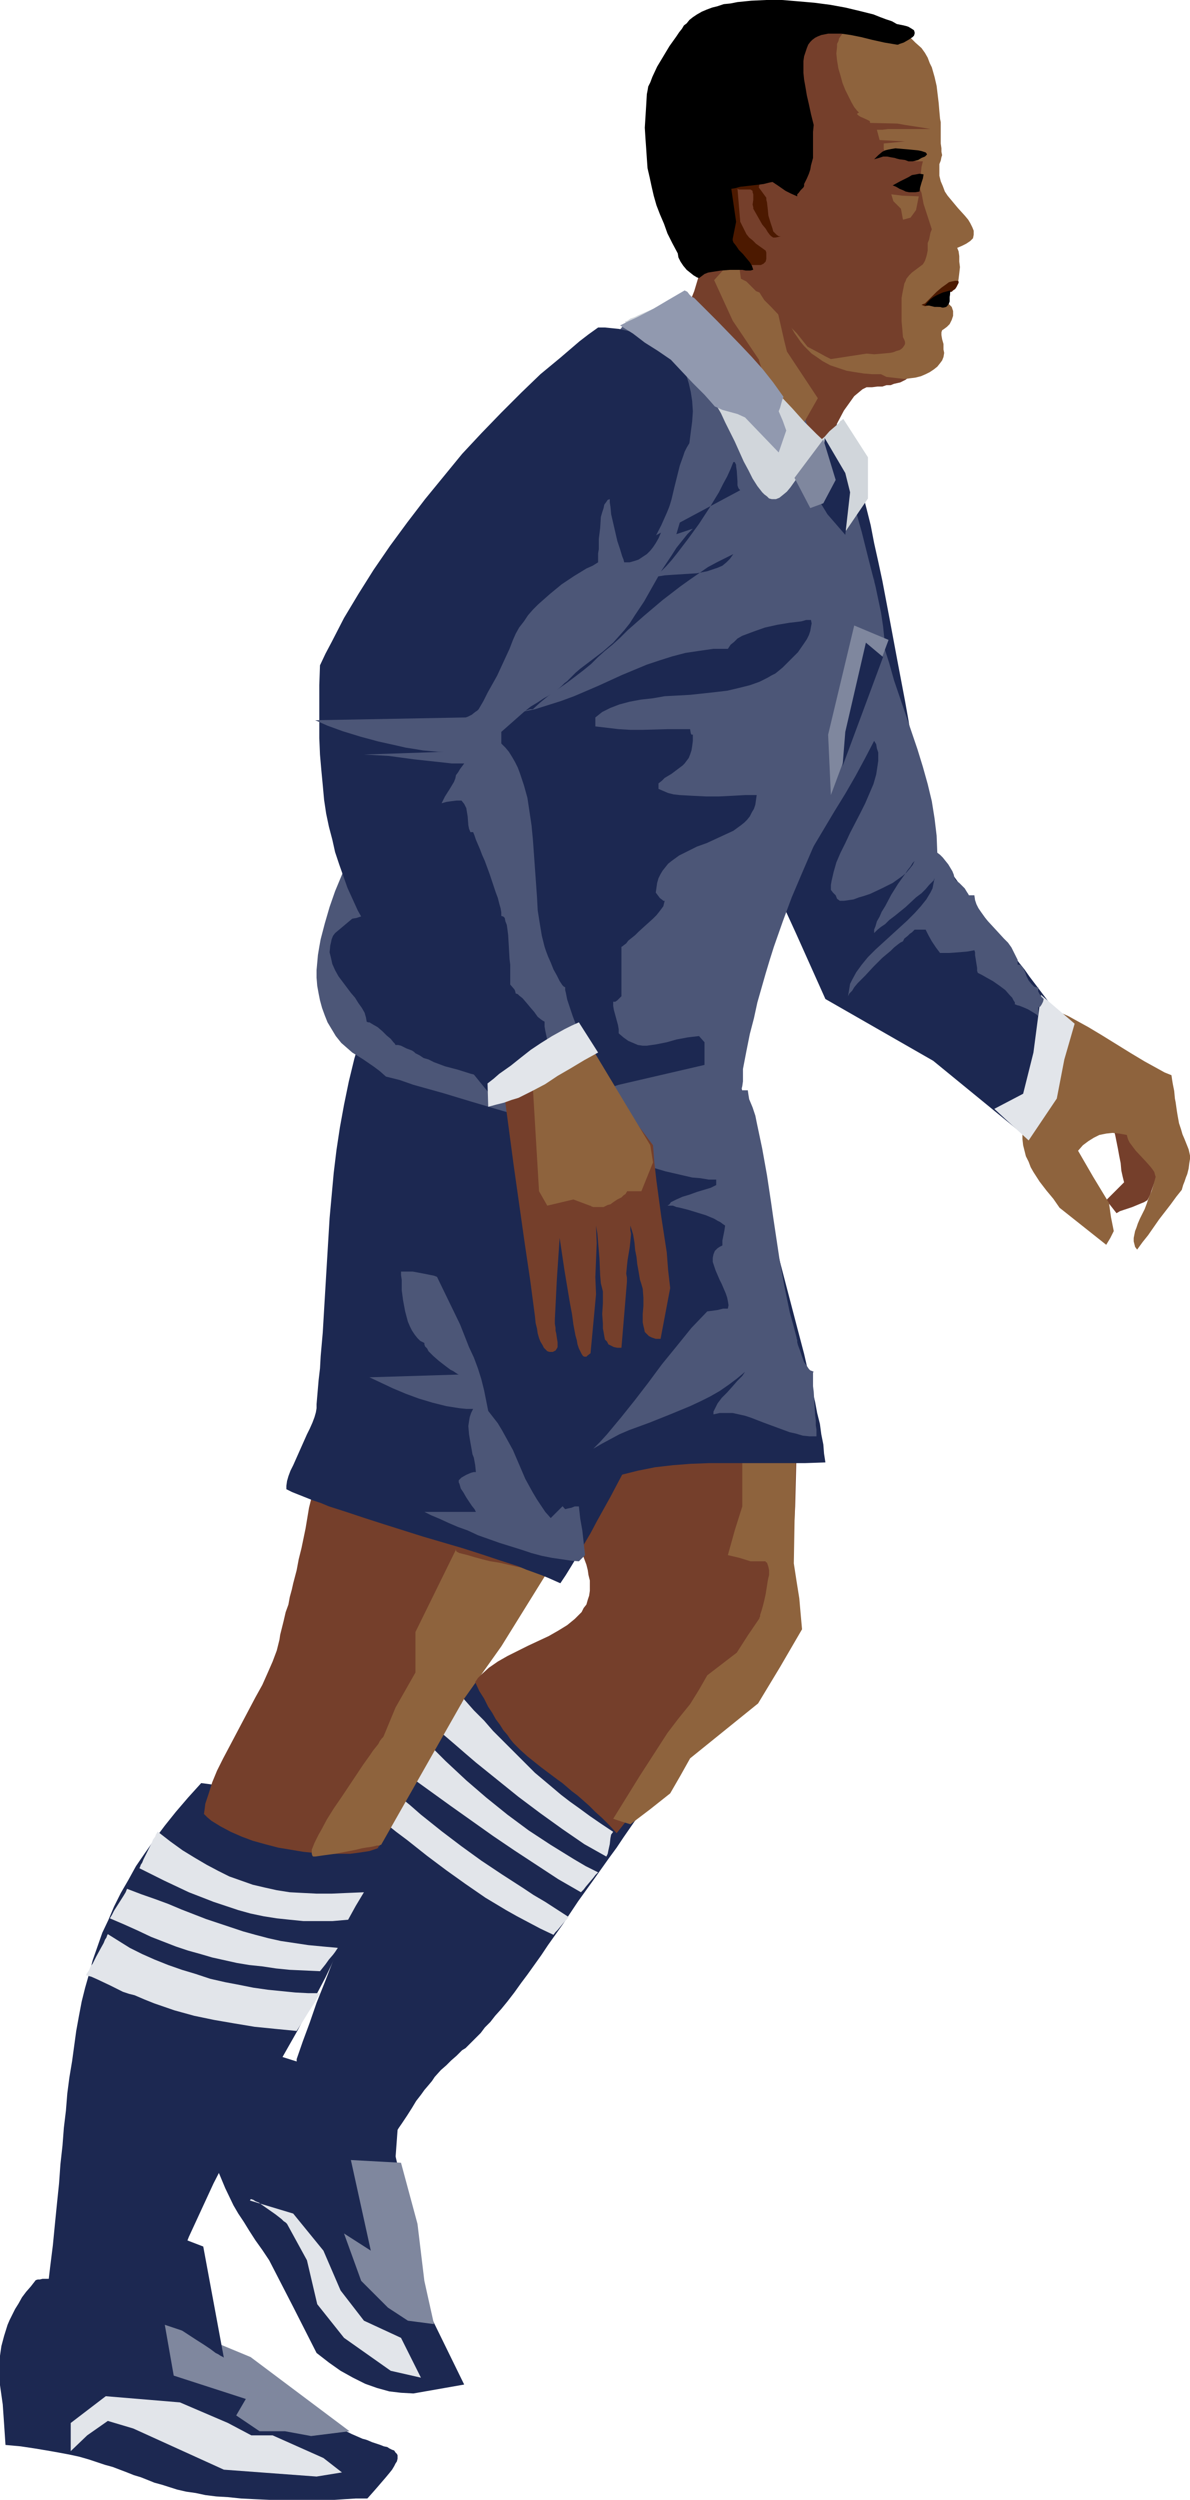 <?xml version="1.0" encoding="UTF-8" standalone="no"?>
<svg
   version="1.0"
   width="74.103mm"
   height="155.668mm"
   id="svg55"
   sodipodi:docname="Referee 4.wmf"
   xmlns:inkscape="http://www.inkscape.org/namespaces/inkscape"
   xmlns:sodipodi="http://sodipodi.sourceforge.net/DTD/sodipodi-0.dtd"
   xmlns="http://www.w3.org/2000/svg"
   xmlns:svg="http://www.w3.org/2000/svg">
  <sodipodi:namedview
     id="namedview55"
     pagecolor="#ffffff"
     bordercolor="#000000"
     borderopacity="0.25"
     inkscape:showpageshadow="2"
     inkscape:pageopacity="0.0"
     inkscape:pagecheckerboard="0"
     inkscape:deskcolor="#d1d1d1"
     inkscape:document-units="mm" />
  <defs
     id="defs1">
    <pattern
       id="WMFhbasepattern"
       patternUnits="userSpaceOnUse"
       width="6"
       height="6"
       x="0"
       y="0" />
  </defs>
  <path
     style="fill:#1c2851;fill-opacity:1;fill-rule:evenodd;stroke:none"
     d="m 64.969,483.642 -9.212,6.302 -9.212,6.302 0.808,2.909 0.808,2.747 0.808,2.424 0.808,2.424 0.808,2.101 0.808,2.262 1.616,3.878 1.939,4.04 1.131,1.939 1.293,1.939 1.293,2.101 1.455,2.262 1.616,2.262 1.616,2.424 5.656,10.988 5.495,10.827 2.909,2.262 2.747,1.939 2.909,1.616 2.909,1.454 2.747,0.97 2.909,0.808 2.747,0.323 2.909,0.162 11.959,-2.101 -3.717,-7.595 -3.717,-7.595 -6.141,-27.309 -6.303,-27.47 -12.121,-3.717 z"
     id="path1" />
  <path
     style="fill:#1c2851;fill-opacity:1;fill-rule:evenodd;stroke:none"
     d="m 8.404,536.644 -1.131,1.454 -1.131,1.293 -0.97,1.293 -0.808,1.454 -0.808,1.293 -0.646,1.293 -0.646,1.293 -0.485,1.131 -0.808,2.585 -0.646,2.424 L 0,554.419 v 2.424 2.262 2.262 l 0.646,4.525 0.323,4.686 0.162,2.424 0.162,2.424 3.555,0.323 3.232,0.485 2.909,0.485 2.747,0.485 2.586,0.485 2.263,0.485 2.263,0.646 1.939,0.646 1.939,0.646 1.778,0.485 3.394,1.293 1.616,0.646 1.616,0.485 3.232,1.293 1.778,0.485 3.555,1.131 2.101,0.485 2.263,0.323 2.263,0.485 2.586,0.323 2.747,0.162 3.071,0.323 3.232,0.162 3.555,0.162 h 1.939 8.404 2.263 2.586 l 2.424,-0.162 2.586,-0.162 h 2.747 l 1.293,-1.454 1.131,-1.293 0.97,-1.131 0.97,-1.131 0.808,-0.97 0.646,-0.808 0.485,-0.808 0.323,-0.646 0.323,-0.485 0.162,-0.646 v -0.485 -0.323 l -0.162,-0.323 -0.323,-0.323 -0.323,-0.485 -0.485,-0.162 -0.646,-0.323 -0.485,-0.323 -0.808,-0.162 -0.808,-0.323 -0.97,-0.323 -0.97,-0.323 -1.131,-0.485 -0.485,-0.162 -0.646,-0.162 -2.586,-1.131 -1.293,-0.646 -1.455,-0.646 -1.616,-0.808 -1.616,-0.808 -1.616,-0.97 -1.616,-1.131 -36.363,-26.824 v 0 h -0.323 l -0.323,-0.162 -0.485,-0.162 h -0.485 l -0.646,-0.162 -0.808,-0.162 -0.808,-0.323 -1.939,-0.323 -2.263,-0.485 -2.424,-0.646 -2.424,-0.485 -5.01,-0.808 -2.424,-0.485 -2.263,-0.162 -1.939,-0.162 -0.97,-0.162 h -0.808 -0.808 l -0.646,0.162 H 8.889 Z"
     id="path2" />
  <path
     style="fill:#1c2851;fill-opacity:1;fill-rule:evenodd;stroke:none"
     d="m 47.353,419.652 -3.071,3.393 -2.909,3.393 -2.586,3.232 -2.424,3.232 -2.263,3.232 -2.101,3.07 -1.778,3.232 -1.778,3.07 -1.616,3.232 -1.293,3.07 -1.455,3.07 -1.131,3.232 -1.131,3.232 -0.808,3.07 -0.97,3.393 -0.808,3.232 -0.646,3.393 -0.646,3.555 -0.485,3.555 -0.485,3.555 -0.646,3.878 -0.485,3.717 -0.323,4.04 -0.485,4.04 -0.323,4.201 -0.485,4.363 -0.323,4.525 -0.485,4.686 -0.485,4.848 -0.485,5.009 -0.646,5.171 -0.646,5.494 1.293,0.162 1.293,0.323 2.909,0.808 3.071,0.808 3.071,0.808 3.232,0.808 3.071,0.808 2.909,0.808 1.293,0.162 1.131,0.323 0.808,-1.293 0.646,-1.293 0.646,-0.808 0.323,-0.808 0.485,-0.485 0.323,-0.485 1.131,-1.454 0.323,-0.485 0.323,-0.485 0.485,-0.646 0.646,-0.97 0.646,-1.131 0.646,-1.454 2.586,-6.625 2.909,-6.302 2.909,-6.302 3.071,-5.979 3.232,-6.14 6.626,-11.796 3.394,-5.979 3.394,-5.979 3.232,-6.14 3.394,-6.464 3.071,-6.464 1.616,-3.393 1.455,-3.555 1.455,-3.393 1.455,-3.717 1.293,-3.717 1.455,-3.878 1.293,-3.878 1.131,-4.04 -2.424,-0.323 -2.424,-0.485 -2.747,-0.646 -2.747,-0.485 -5.656,-1.454 -5.656,-1.454 -5.818,-1.454 -5.656,-1.293 -2.747,-0.646 -2.586,-0.485 -2.586,-0.646 z"
     id="path3" />
  <path
     style="fill:#753f2b;fill-opacity:1;fill-rule:evenodd;stroke:none"
     d="m 77.413,335.786 -0.485,2.101 -0.485,1.939 -0.646,1.778 -0.485,1.778 -0.323,1.778 -0.485,1.454 -0.646,3.07 -0.485,2.585 -0.646,2.585 -0.808,4.848 -0.97,4.686 -0.646,2.585 -0.485,2.585 -0.808,3.07 -0.323,1.454 -0.485,1.778 -0.323,1.778 -0.646,1.778 -0.485,2.101 -0.485,1.939 -0.323,1.293 -0.162,1.131 -0.646,2.585 -0.97,2.585 -1.131,2.585 -1.293,2.909 -1.616,2.909 -3.071,5.817 -3.071,5.817 -1.455,2.747 -1.455,2.909 -1.131,2.747 -0.808,2.585 -0.808,2.424 -0.162,1.293 -0.162,1.131 0.808,0.808 0.97,0.808 2.101,1.293 2.424,1.293 2.586,1.131 2.586,0.97 2.909,0.808 3.071,0.808 2.909,0.485 2.909,0.485 3.071,0.323 2.747,0.162 h 2.747 2.586 l 2.424,-0.323 2.101,-0.323 0.97,-0.323 0.97,-0.323 1.455,-2.585 1.293,-2.424 1.131,-2.262 1.131,-2.101 0.97,-2.101 0.97,-1.939 1.616,-3.717 1.778,-3.717 0.808,-1.939 0.97,-1.939 1.131,-2.262 1.131,-2.262 1.293,-2.424 1.455,-2.585 1.131,-2.585 1.131,-2.424 1.293,-2.424 1.455,-2.424 3.071,-5.009 6.303,-9.695 3.071,-4.848 1.455,-2.424 1.293,-2.424 1.131,-2.585 0.97,-2.424 -2.747,-1.616 -2.909,-1.454 -3.071,-1.616 -3.232,-1.616 -6.626,-3.232 -6.788,-3.393 -6.788,-3.232 -6.626,-3.232 -3.232,-1.616 -3.071,-1.616 -2.909,-1.616 z"
     id="path4" />
  <path
     style="fill:#1c2851;fill-opacity:1;fill-rule:evenodd;stroke:none"
     d="m 112.16,394.606 -1.455,0.646 -1.131,0.646 -0.808,0.485 -0.646,0.646 -0.646,0.485 -0.323,0.485 -0.808,1.131 -0.323,0.646 -0.323,0.646 -0.646,0.97 -0.646,0.97 -0.97,1.131 -1.131,1.131 -0.646,0.808 -0.808,0.646 -0.808,0.808 -0.97,0.808 -1.293,4.363 -1.616,4.363 -1.616,4.686 -1.939,4.848 -1.939,5.009 -1.939,5.009 -4.202,10.342 -4.202,10.18 -1.939,5.009 -1.939,5.009 -1.939,4.848 -1.616,4.686 -1.616,4.363 -1.455,4.201 v 1.454 2.424 0.97 l 0.162,0.97 0.162,0.646 0.162,0.808 0.485,0.97 0.323,0.485 0.808,0.485 0.97,0.485 1.293,0.485 1.293,0.323 1.616,0.485 1.778,0.485 0.97,0.485 1.131,0.323 1.131,0.646 1.131,0.485 1.293,0.808 1.293,0.808 1.293,0.97 1.455,1.131 1.455,1.293 1.616,1.293 1.455,-2.424 1.455,-2.101 1.293,-1.939 1.131,-1.778 0.97,-1.616 1.131,-1.454 0.808,-1.131 0.97,-1.131 0.808,-0.97 0.646,-0.97 1.455,-1.616 1.293,-1.131 1.131,-1.131 1.293,-1.131 1.293,-1.293 0.808,-0.485 0.808,-0.808 0.808,-0.808 0.97,-0.97 0.97,-0.97 0.97,-1.293 1.293,-1.293 1.131,-1.454 1.455,-1.616 1.455,-1.778 1.616,-2.101 1.616,-2.262 1.455,-1.939 1.616,-2.262 1.616,-2.262 1.616,-2.424 3.555,-5.009 3.555,-5.332 3.717,-5.171 3.555,-5.009 1.778,-2.424 1.616,-2.424 1.455,-2.101 1.455,-2.101 -1.939,-1.778 -2.101,-1.939 -2.263,-1.939 -2.424,-2.101 -2.424,-2.262 -2.424,-2.262 -5.172,-4.525 -5.172,-4.525 -2.424,-2.262 -2.424,-2.101 -2.424,-2.101 -2.263,-2.101 -2.101,-1.939 z"
     id="path5" />
  <path
     style="fill:#e2e5ea;fill-opacity:1;fill-rule:evenodd;stroke:none"
     d="m 100.362,409.957 4.525,4.525 4.848,4.525 4.687,4.04 5.01,4.04 5.01,3.717 5.172,3.393 5.495,3.393 2.747,1.616 2.909,1.454 -0.646,0.646 -0.485,0.646 -1.778,2.101 -0.485,0.646 -0.646,0.646 -5.333,-3.07 -5.172,-3.393 -5.172,-3.393 -5.01,-3.393 -10.02,-7.11 -9.858,-7.11 0.646,-1.131 0.646,-0.97 0.808,-1.939 0.97,-1.778 0.485,-0.97 z"
     id="path6" />
  <path
     style="fill:#e2e5ea;fill-opacity:1;fill-rule:evenodd;stroke:none"
     d="m 93.897,422.722 2.586,2.101 2.586,2.262 2.424,1.939 2.424,1.939 4.687,3.555 4.687,3.393 4.848,3.232 5.01,3.232 2.424,1.616 2.747,1.616 2.747,1.778 2.747,1.778 -0.485,0.646 -0.485,0.485 -0.808,0.97 -0.808,0.97 -0.485,0.485 -0.485,0.646 -3.071,-1.454 -2.747,-1.454 -2.747,-1.454 -2.586,-1.454 -2.424,-1.454 -2.424,-1.454 -4.687,-3.232 -4.525,-3.232 -4.525,-3.393 -4.687,-3.717 -2.586,-1.939 -2.424,-1.939 0.485,-0.97 0.323,-0.808 0.646,-1.454 0.808,-1.454 0.323,-0.808 z"
     id="path7" />
  <path
     style="fill:#e2e5ea;fill-opacity:1;fill-rule:evenodd;stroke:none"
     d="m 109.089,399.776 2.424,2.747 2.424,2.424 2.101,2.424 2.101,2.101 2.101,2.101 1.939,1.939 3.717,3.717 4.04,3.393 2.101,1.778 2.101,1.616 2.263,1.616 2.424,1.778 2.586,1.778 2.909,1.939 -0.485,0.646 -0.162,0.808 -0.162,1.454 -0.323,1.454 -0.162,0.808 -0.323,0.646 -2.586,-1.454 -2.586,-1.454 -2.586,-1.778 -2.586,-1.778 -5.172,-3.717 -5.172,-3.878 -5.01,-4.04 -5.01,-4.04 -2.263,-1.939 -2.424,-2.101 -2.263,-1.939 -2.101,-1.778 0.162,-0.646 0.162,-0.485 0.808,-0.97 0.808,-0.808 2.101,-1.454 0.808,-0.808 0.808,-0.97 0.162,-0.485 z"
     id="path8" />
  <path
     style="fill:#8e633d;fill-opacity:1;fill-rule:evenodd;stroke:none"
     d="m 107.311,364.711 -9.535,19.391 v 9.534 l -4.687,8.241 -2.747,6.625 v 0 l -0.162,0.323 -0.323,0.323 -0.485,0.646 -0.323,0.646 -0.646,0.808 -0.646,0.808 -0.646,0.97 -0.808,1.131 -0.808,1.131 -1.616,2.424 -3.555,5.333 -1.778,2.585 -1.616,2.585 -1.293,2.424 -0.646,1.131 -0.485,0.97 -0.485,0.97 -0.323,0.808 -0.323,0.808 v 0.646 0.323 l 0.162,0.485 0.162,0.162 h 0.485 l 1.131,-0.162 1.131,-0.162 2.424,-0.323 5.01,-0.97 1.293,-0.323 0.97,-0.162 1.131,-0.162 0.808,-0.162 0.646,-0.162 h 0.485 l 0.323,-0.162 h 0.162 l 19.555,-34.419 8.727,-12.281 10.828,-17.452 v 0 h -0.162 l -0.485,-0.162 h -0.323 l -0.485,-0.162 -0.646,-0.162 -1.455,-0.162 -1.778,-0.323 -1.778,-0.323 -4.202,-0.97 -2.101,-0.323 -1.939,-0.485 -1.778,-0.485 -1.616,-0.485 -1.293,-0.323 -0.646,-0.162 -0.323,-0.162 -0.323,-0.162 -0.162,-0.323 -0.162,-0.162 z"
     id="path9" />
  <path
     style="fill:#753f2b;fill-opacity:1;fill-rule:evenodd;stroke:none"
     d="m 186.987,329.969 0.323,2.909 0.162,2.909 v 3.07 3.07 l -0.162,6.302 -0.162,6.302 -0.323,6.302 -0.162,6.302 v 3.07 l 0.162,3.07 0.162,3.07 0.323,2.909 v 1.454 1.454 l -0.323,1.616 -0.323,1.454 -0.646,1.454 -0.646,1.454 -0.808,1.616 -0.97,1.454 -0.97,1.454 -1.131,1.616 -1.293,1.454 -1.293,1.616 -2.909,3.07 -3.232,3.232 -3.394,3.232 -3.555,3.232 -7.273,6.787 -3.555,3.555 -3.394,3.555 -3.394,3.555 -3.071,3.878 -1.778,-1.939 -1.616,-1.616 -1.616,-1.454 -1.455,-1.454 -1.455,-1.293 -1.293,-1.131 -1.293,-0.97 -1.131,-0.97 -1.131,-0.97 -1.131,-0.808 -1.939,-1.454 -1.939,-1.454 -1.616,-1.293 -1.616,-1.293 -1.616,-1.454 -1.616,-1.616 -0.808,-0.97 -0.646,-0.97 -0.97,-1.131 -0.808,-1.293 -0.97,-1.293 -0.808,-1.454 -0.97,-1.454 -0.97,-1.939 -1.131,-1.778 -0.97,-2.101 0.646,-0.97 0.808,-0.808 1.778,-1.616 2.101,-1.454 2.263,-1.293 4.848,-2.424 4.848,-2.262 2.263,-1.293 2.101,-1.293 1.778,-1.454 0.808,-0.808 0.808,-0.808 0.485,-0.97 0.646,-0.808 0.323,-1.131 0.323,-0.97 0.162,-1.131 v -1.131 -1.293 l -0.323,-1.293 -0.162,-1.131 -0.323,-1.293 -0.485,-1.293 -0.485,-1.293 -1.131,-2.909 -1.293,-2.909 -1.131,-3.07 -1.131,-2.909 -0.485,-1.293 -0.485,-1.293 -0.162,-1.293 -0.323,-0.97 2.424,-2.101 1.939,-1.939 2.101,-1.778 1.778,-1.616 1.616,-1.616 1.455,-1.454 1.455,-1.454 1.455,-1.293 1.131,-1.293 1.293,-0.97 1.131,-0.97 1.131,-0.97 0.97,-0.97 1.131,-0.646 1.131,-0.646 1.131,-0.646 1.131,-0.485 1.131,-0.323 1.293,-0.323 1.455,-0.323 1.455,-0.162 h 1.455 l 1.778,-0.162 1.778,0.162 1.939,0.162 2.101,0.162 2.424,0.323 2.586,0.323 2.586,0.323 3.071,0.485 3.232,0.485 z"
     id="path10" />
  <path
     style="fill:#8e633d;fill-opacity:1;fill-rule:evenodd;stroke:none"
     d="m 174.704,332.231 v 22.3 l -1.778,5.656 -1.616,5.817 2.747,0.646 2.586,0.808 h 3.394 0.162 v 0.162 l 0.323,0.162 0.162,0.485 0.162,0.485 0.162,0.808 v 1.131 l -0.162,0.646 -0.162,0.808 -0.485,3.07 -0.323,1.454 -0.323,1.293 -0.323,1.131 -0.323,0.97 v 0.323 l -0.162,0.323 v 0.162 0 l -2.747,4.04 -2.586,4.04 -6.949,5.333 -1.939,3.393 -2.101,3.393 -2.747,3.393 -2.586,3.393 -6.465,10.019 -6.303,10.18 1.939,0.646 2.101,0.646 4.687,-3.555 4.687,-3.717 2.424,-4.201 2.263,-4.04 16,-12.927 5.172,-8.564 5.172,-8.888 -0.323,-3.555 -0.323,-3.717 -0.646,-4.04 -0.646,-4.201 0.323,-18.421 0.323,-18.583 h -0.162 -0.485 l -0.646,0.162 h -0.808 l -0.97,0.162 -1.131,0.162 -2.424,0.323 -2.424,0.323 -1.131,0.162 -0.97,0.162 h -0.646 -0.97 z"
     id="path11" />
  <path
     style="fill:#1c2851;fill-opacity:1;fill-rule:evenodd;stroke:none"
     d="m 85.009,243.679 -1.616,5.494 -1.293,5.333 -1.131,5.494 -0.97,5.333 -0.808,5.332 -0.646,5.333 -0.485,5.333 -0.485,5.332 -0.646,10.665 -0.646,10.827 -0.323,5.494 -0.485,5.494 -0.162,2.909 -0.323,2.747 -0.485,5.656 v 0.97 l -0.162,0.97 -0.323,1.131 -0.485,1.293 -0.646,1.454 -0.646,1.293 -2.586,5.817 -0.646,1.454 -0.646,1.293 -0.485,1.293 -0.323,1.131 -0.162,1.131 v 0.808 l 1.293,0.646 1.616,0.646 1.616,0.646 1.616,0.646 1.939,0.646 1.939,0.808 4.04,1.293 4.364,1.454 4.525,1.454 9.212,2.909 9.374,2.747 4.525,1.454 4.364,1.454 4.04,1.293 1.939,0.808 1.778,0.646 1.778,0.646 1.616,0.646 1.455,0.646 1.455,0.646 1.293,-1.939 1.293,-2.101 1.455,-2.424 1.455,-2.585 1.616,-2.747 1.455,-2.747 3.232,-5.817 3.071,-5.817 1.616,-2.909 1.455,-2.585 1.616,-2.585 1.455,-2.424 1.293,-2.101 1.293,-1.939 0.485,-1.778 0.485,-1.939 0.323,-1.778 0.323,-1.778 0.323,-3.717 v -3.555 l -0.162,-3.393 -0.323,-3.393 -1.616,-13.735 -0.323,-3.393 -0.162,-3.555 v -3.393 l 0.323,-3.555 0.323,-1.939 0.323,-1.778 0.485,-1.778 0.485,-1.939 -4.202,-1.939 -4.202,-1.778 -4.525,-2.101 -4.525,-1.939 -9.05,-4.04 -9.374,-4.04 -9.374,-4.201 -9.212,-4.04 -4.525,-1.939 -4.364,-1.939 -4.364,-2.101 z"
     id="path12" />
  <path
     style="fill:#4c5677;fill-opacity:1;fill-rule:evenodd;stroke:none"
     d="m 111.352,331.585 h -1.616 l -1.616,-0.162 -3.071,-0.485 -3.232,-0.808 -3.232,-0.97 -3.071,-1.131 -3.071,-1.293 -2.747,-1.293 -2.747,-1.293 21.01,-0.646 -0.323,-0.162 -0.485,-0.323 -0.485,-0.323 -0.646,-0.323 -1.293,-0.97 -1.455,-1.131 -1.293,-1.131 -1.131,-1.131 -0.323,-0.646 -0.485,-0.485 -0.162,-0.485 v -0.323 l -0.97,-0.485 -0.646,-0.646 -0.646,-0.808 -0.646,-0.97 -0.485,-0.97 -0.485,-1.131 -0.646,-2.424 -0.485,-2.585 -0.323,-2.424 v -2.424 l -0.162,-1.131 v -0.808 h 2.747 l 2.586,0.485 2.424,0.485 2.101,0.808 1.939,0.97 1.778,1.131 1.778,1.293 1.455,1.616 1.455,1.616 1.293,1.616 1.131,1.939 1.131,1.939 0.97,2.101 0.97,2.101 1.616,4.525 1.455,4.686 1.293,4.686 1.293,4.686 1.455,4.525 0.646,2.101 0.808,2.101 0.808,2.101 0.97,1.778 0.97,1.939 1.131,1.616 1.131,1.616 1.293,1.454 0.646,-0.162 0.808,-0.162 0.808,-0.323 h 0.97 l 0.162,1.454 0.162,1.454 0.485,2.747 0.323,2.909 0.162,1.454 0.162,1.454 -1.455,1.454 -1.939,-0.162 -2.101,-0.323 -2.263,-0.323 -2.424,-0.485 -2.424,-0.646 -2.424,-0.808 -5.172,-1.616 -5.01,-1.778 -2.424,-1.131 -2.263,-0.808 -2.263,-0.97 -2.101,-0.97 -1.939,-0.808 -1.616,-0.808 h 12.121 l -0.323,-0.646 -0.646,-0.808 -0.646,-0.97 -0.646,-0.97 -0.646,-1.131 -0.646,-0.97 -0.323,-1.131 -0.162,-0.323 v -0.485 l 0.323,-0.323 0.323,-0.323 1.131,-0.646 1.131,-0.485 0.646,-0.162 h 0.485 l -0.162,-1.616 -0.323,-1.778 -0.323,-0.808 -0.162,-0.97 -0.323,-1.778 -0.323,-1.939 -0.162,-1.939 0.162,-1.131 0.162,-0.97 0.323,-0.97 z"
     id="path13" />
  <path
     style="fill:#1c2851;fill-opacity:1;fill-rule:evenodd;stroke:none"
     d="m 89.211,245.619 -0.646,2.909 -0.323,2.747 -0.162,2.747 v 2.747 l 0.162,2.909 0.323,2.747 0.485,2.747 0.646,2.747 0.646,2.909 0.808,2.747 0.97,2.747 0.97,2.747 2.263,5.656 2.586,5.494 2.586,5.333 2.586,5.494 2.586,5.333 2.586,5.333 2.101,5.332 1.131,2.424 0.97,2.585 0.808,2.585 0.646,2.585 0.485,2.424 0.485,2.424 1.131,1.454 1.131,1.454 0.97,1.616 0.808,1.454 1.778,3.232 1.455,3.393 1.455,3.393 1.778,3.232 0.97,1.616 0.97,1.454 0.97,1.454 1.293,1.454 1.455,-1.454 1.455,-1.454 1.616,-1.293 1.616,-1.131 1.616,-0.97 1.616,-0.97 3.717,-1.616 1.778,-0.808 1.778,-0.485 3.879,-0.97 4.04,-0.808 4.202,-0.485 4.202,-0.323 4.364,-0.162 h 4.364 4.525 4.525 9.212 l 4.687,-0.162 -0.323,-2.101 -0.162,-2.101 -0.485,-2.424 -0.323,-2.424 -0.646,-2.585 -0.485,-2.585 -0.646,-2.747 -0.646,-2.909 -1.293,-5.656 -1.616,-6.14 -6.465,-24.723 -1.455,-5.979 -1.455,-5.817 -0.646,-2.747 -0.646,-2.747 -0.485,-2.747 -0.485,-2.585 -0.485,-2.424 -0.323,-2.262 -0.323,-2.262 -0.323,-2.101 -4.202,-1.131 -4.364,-1.131 -4.202,-1.131 -4.202,-0.808 -8.242,-1.778 -8.081,-1.454 -8.242,-1.616 -8.242,-1.778 -4.202,-0.808 -4.202,-1.131 -4.364,-1.131 -4.202,-1.131 h -0.162 l -0.485,0.323 -0.646,0.162 -0.808,0.485 -1.131,0.485 -1.131,0.485 -1.293,0.485 -1.455,0.485 -3.071,0.97 -1.455,0.485 -1.616,0.162 -1.455,0.323 h -1.455 -1.293 z"
     id="path14" />
  <path
     style="fill:#4c5677;fill-opacity:1;fill-rule:evenodd;stroke:none"
     d="m 128.806,256.607 6.788,12.927 1.939,0.323 1.939,0.646 4.202,1.131 4.202,1.293 4.364,1.454 4.364,1.293 4.202,0.97 2.101,0.485 1.939,0.162 1.939,0.323 h 1.778 v 0.646 0.646 l -1.293,0.646 -1.616,0.485 -1.616,0.485 -1.778,0.646 -1.616,0.485 -1.455,0.646 -1.293,0.646 -0.323,0.485 -0.485,0.323 h 0.485 0.808 l 0.808,0.323 0.808,0.162 1.939,0.485 2.101,0.646 2.101,0.646 1.939,0.808 0.808,0.485 0.646,0.323 0.646,0.485 0.485,0.323 -0.162,1.131 -0.485,2.424 v 1.131 l -0.646,0.323 -0.485,0.323 -0.646,0.646 -0.323,0.808 -0.162,0.808 v 0.97 l 0.323,0.97 0.323,0.97 0.485,1.131 0.485,1.131 0.485,0.97 0.97,2.262 0.323,0.97 0.162,0.808 0.162,0.97 -0.162,0.808 h -1.131 l -1.293,0.323 -1.131,0.162 -1.293,0.162 -3.717,3.878 -3.394,4.201 -3.555,4.363 -3.232,4.363 -3.232,4.201 -3.232,4.04 -3.232,3.878 -1.616,1.778 -1.616,1.616 1.939,-1.131 2.101,-1.131 2.101,-1.131 2.263,-0.97 4.848,-1.778 4.848,-1.939 4.687,-1.939 2.424,-1.131 2.263,-1.131 2.263,-1.293 2.101,-1.454 1.939,-1.454 1.939,-1.616 -0.323,0.485 -0.323,0.485 -1.131,1.131 -1.131,1.293 -1.293,1.454 -1.293,1.293 -0.97,1.293 -0.323,0.646 -0.323,0.646 -0.323,0.646 v 0.646 l 1.455,-0.323 h 1.616 1.455 l 1.455,0.323 1.455,0.323 1.455,0.485 2.909,1.131 3.071,1.131 3.071,1.131 1.455,0.323 1.616,0.485 1.616,0.162 h 1.616 v -0.162 -0.646 -0.808 l -0.162,-0.97 v -1.131 l -0.162,-1.293 -0.162,-2.747 -0.162,-2.747 -0.162,-1.293 v -2.747 -0.485 l 0.162,-0.162 -0.323,-0.162 -0.485,-0.162 -0.323,-0.323 -0.323,-0.485 -0.808,-1.131 -0.485,-1.293 -0.485,-1.454 -0.485,-1.293 -0.162,-0.646 v -0.485 l -0.162,-0.485 v -0.162 l -0.808,-3.07 -0.808,-2.909 -1.293,-6.302 -1.131,-6.302 -0.97,-6.464 -0.485,-3.232 -0.485,-3.393 -0.97,-6.464 -1.131,-6.302 -0.646,-3.07 -0.646,-3.07 -0.162,-0.808 -0.162,-0.808 -0.646,-1.939 -0.808,-1.939 -0.162,-0.97 -0.162,-1.131 h -9.535 l -0.323,0.162 h -0.646 l -0.808,0.162 h -0.97 l -0.97,0.162 h -1.293 l -1.131,0.162 h -1.455 l -2.909,0.323 -3.071,0.162 -6.788,0.162 -3.232,0.162 h -3.232 -2.909 l -1.293,-0.162 h -1.293 -1.131 l -1.131,-0.162 -0.808,-0.162 h -0.808 l -0.646,-0.323 -0.485,-0.162 -0.162,-0.162 z"
     id="path15" />
  <path
     style="fill:#753f2b;fill-opacity:1;fill-rule:evenodd;stroke:none"
     d="m 262.137,265.979 0.323,1.131 0.323,1.616 0.323,1.616 0.323,1.778 0.323,1.616 0.162,1.778 0.323,1.454 0.323,1.293 -4.202,4.201 1.293,1.616 1.131,1.454 0.808,-0.485 0.97,-0.323 1.939,-0.646 1.939,-0.808 0.808,-0.323 0.808,-0.485 0.646,-1.293 0.485,-1.454 0.646,-1.778 0.485,-1.939 0.323,-2.101 0.323,-2.101 0.162,-2.424 0.162,-2.262 -1.616,-0.323 -1.616,-0.162 -3.717,-0.323 -1.616,-0.162 -0.646,-0.162 h -0.646 -0.485 -0.485 -0.162 z"
     id="path16" />
  <path
     style="fill:#1c2851;fill-opacity:1;fill-rule:evenodd;stroke:none"
     d="m 196.199,102.126 0.162,-0.323 0.485,-0.323 h 0.323 0.323 l 0.323,0.323 0.323,0.323 0.323,0.485 0.485,0.646 0.323,0.808 0.485,0.97 0.323,0.97 0.485,1.131 0.323,1.131 0.485,1.454 0.323,1.454 0.485,1.454 0.808,3.393 0.97,3.717 0.97,3.878 0.808,4.201 0.97,4.363 0.97,4.525 1.778,9.372 1.778,9.534 1.778,9.372 0.808,4.525 0.323,2.101 0.323,2.262 0.808,4.201 0.808,4.04 0.646,3.555 0.323,1.778 0.323,1.616 0.323,1.616 0.162,1.293 0.323,1.454 0.323,1.293 0.162,1.131 0.323,0.97 0.162,0.97 0.162,0.808 0.323,0.646 0.162,0.485 0.162,0.485 0.162,0.162 0.162,0.485 0.485,0.323 0.323,0.646 0.485,0.646 1.131,1.293 1.293,1.778 1.293,1.778 1.455,2.101 1.616,1.939 1.778,2.262 3.232,4.525 1.778,2.262 1.616,2.101 1.616,2.101 1.455,1.939 1.293,1.616 1.131,1.616 4.04,5.333 3.879,5.332 -1.939,9.372 -1.939,9.211 -2.747,4.04 -2.586,4.04 -10.666,-8.726 -10.666,-8.726 -25.373,-14.543 -6.949,-15.513 -7.111,-15.513 0.646,-2.585 0.485,-2.585 0.646,-2.747 0.323,-2.909 0.485,-3.07 0.485,-3.232 0.162,-3.232 0.323,-3.232 0.485,-6.948 0.485,-7.11 0.485,-7.272 0.323,-7.272 0.646,-7.272 0.646,-7.11 0.808,-6.948 0.485,-3.393 0.646,-3.232 0.485,-3.232 0.808,-3.07 0.646,-2.909 0.97,-2.747 0.97,-2.747 1.131,-2.585 1.131,-2.262 1.293,-2.262 z"
     id="path17" />
  <path
     style="fill:#8e633d;fill-opacity:1;fill-rule:evenodd;stroke:none"
     d="m 250.016,238.508 1.455,0.646 1.455,0.808 3.232,1.778 3.232,1.939 6.788,4.201 3.232,1.939 3.232,1.778 1.455,0.808 1.616,0.646 0.162,1.131 0.162,0.97 0.323,1.616 0.162,1.778 0.162,0.808 0.162,1.131 0.162,1.131 0.162,0.97 0.323,1.778 0.485,1.454 0.323,1.131 0.485,1.131 0.323,0.808 0.323,0.808 0.323,0.808 0.323,1.454 v 0.808 l -0.162,0.97 -0.162,1.293 -0.323,1.293 -0.323,0.808 -0.323,0.97 -0.323,0.808 -0.323,1.131 -1.293,1.616 -1.293,1.778 -2.747,3.555 -2.586,3.717 -1.293,1.616 -1.293,1.778 -0.485,-0.646 -0.162,-0.646 -0.162,-0.646 v -0.808 l 0.162,-0.808 0.162,-0.808 0.323,-0.808 0.323,-0.97 0.485,-1.131 0.485,-0.97 0.646,-1.293 0.485,-1.293 0.485,-1.454 0.646,-1.454 0.485,-1.616 0.485,-1.778 -0.162,-0.485 -0.162,-0.646 -0.323,-0.485 -0.485,-0.646 -1.131,-1.293 -2.424,-2.585 -0.97,-1.293 -0.485,-0.646 -0.323,-0.646 -0.162,-0.485 -0.162,-0.646 -1.778,-0.323 -1.616,-0.162 -1.455,0.162 -1.616,0.323 -1.293,0.646 -1.293,0.808 -1.293,0.97 -1.131,1.293 3.555,6.14 3.717,6.14 0.485,3.393 0.646,3.232 -0.808,1.616 -0.97,1.616 -5.495,-4.363 -5.495,-4.363 -1.455,-2.101 -1.616,-1.939 -1.616,-2.101 -1.455,-2.262 -0.646,-1.131 -0.485,-1.293 -0.646,-1.293 -0.323,-1.293 -0.323,-1.293 -0.162,-1.454 v -1.616 l 0.162,-1.616 0.323,-0.808 0.323,-0.97 0.485,-1.131 0.485,-1.131 0.485,-1.454 0.646,-1.616 0.646,-1.616 0.646,-1.616 1.293,-3.717 1.455,-4.04 1.293,-4.04 1.131,-4.201 z"
     id="path18" />
  <path
     style="fill:#e2e5ea;fill-opacity:1;fill-rule:evenodd;stroke:none"
     d="m 245.006,234.146 -1.778,13.574 -2.424,9.695 -6.788,3.555 8.081,7.433 6.626,-9.857 1.778,-9.211 2.424,-8.403 z"
     id="path19" />
  <path
     style="fill:#4c5677;fill-opacity:1;fill-rule:evenodd;stroke:none"
     d="m 194.906,182.436 -8.727,24.885 2.586,-3.878 2.586,-4.04 5.01,-8.403 2.586,-4.201 2.424,-4.201 2.263,-4.201 2.101,-4.04 0.485,0.808 0.162,0.97 0.323,0.97 v 0.97 0.97 l -0.162,1.131 -0.323,2.101 -0.646,2.262 -0.97,2.262 -0.97,2.262 -1.131,2.262 -2.424,4.686 -1.131,2.424 -1.131,2.262 -0.97,2.262 -0.646,2.262 -0.485,2.101 -0.162,0.97 v 1.131 l 0.485,0.646 0.646,0.646 0.323,0.808 0.646,0.485 h 0.97 l 1.131,-0.162 1.131,-0.162 1.293,-0.485 1.131,-0.323 1.455,-0.485 2.747,-1.293 2.586,-1.293 1.131,-0.808 1.131,-0.808 0.97,-0.808 0.808,-0.97 0.646,-0.808 0.485,-0.97 -0.485,0.485 -0.485,0.808 -0.646,0.808 -0.646,0.97 -0.808,1.131 -0.808,1.131 -1.616,2.585 -1.455,2.747 -0.808,1.293 -0.485,1.131 -0.646,1.131 -0.323,1.131 -0.323,0.808 v 0.808 l 0.162,-0.162 0.162,-0.162 0.485,-0.485 0.808,-0.646 0.97,-0.646 0.97,-0.97 1.293,-0.97 2.586,-2.101 2.424,-2.262 1.293,-0.97 0.97,-0.97 0.808,-0.97 0.646,-0.646 0.485,-0.485 v -0.162 l 0.162,-0.323 -0.162,0.808 -0.162,0.808 -0.162,0.808 -0.485,0.97 -0.97,1.616 -1.293,1.616 -1.455,1.616 -1.778,1.778 -3.717,3.393 -3.717,3.393 -1.778,1.778 -1.455,1.778 -1.293,1.778 -0.97,1.778 -0.485,0.97 -0.162,0.97 -0.162,0.97 -0.162,0.97 0.323,-0.646 0.646,-0.646 0.485,-0.808 0.808,-0.97 0.808,-0.808 0.97,-0.97 1.939,-2.101 2.101,-2.101 0.97,-0.808 0.97,-0.808 0.808,-0.808 0.808,-0.646 0.646,-0.485 0.646,-0.323 0.162,-0.323 0.162,-0.323 0.808,-0.646 0.485,-0.485 0.485,-0.323 0.323,-0.323 0.323,-0.323 h 2.586 l 0.323,0.646 0.323,0.646 0.808,1.454 0.97,1.454 0.485,0.646 0.485,0.646 h 2.101 l 2.263,-0.162 1.939,-0.162 0.97,-0.162 0.808,-0.162 0.162,0.485 v 0.646 l 0.485,3.07 v 0.646 l 0.162,0.485 0.323,0.162 0.646,0.323 1.131,0.646 1.455,0.808 1.616,1.131 1.293,0.97 1.131,1.293 0.485,0.485 0.323,0.646 0.323,0.485 v 0.485 h 0.162 l 0.323,0.162 0.646,0.162 0.808,0.323 1.131,0.485 0.808,0.485 0.808,0.485 0.485,0.323 0.162,0.162 0.162,0.162 v -2.101 h 0.162 l 0.323,-0.162 0.323,-0.485 0.323,-0.646 0.162,-0.646 -0.485,-0.485 -0.485,-0.646 -0.323,-0.646 v -0.97 h -0.485 l -0.485,-0.162 -0.323,-0.323 -0.323,-0.323 -0.646,-0.808 -0.485,-0.97 -0.323,-0.97 -0.485,-0.97 -0.323,-0.323 -0.162,-0.323 -0.485,-0.162 h -0.323 v -1.131 l -0.485,-0.97 -0.485,-0.97 -0.485,-0.97 -0.808,-1.131 -0.97,-0.97 -1.778,-1.939 -1.939,-2.101 -0.808,-0.97 -0.808,-1.131 -0.646,-0.97 -0.485,-0.97 -0.323,-0.97 -0.162,-1.131 h -0.646 -0.646 l -0.162,-0.323 -0.323,-0.485 -0.485,-0.808 -0.646,-0.646 -0.646,-0.646 -0.646,-0.485 -0.323,-0.323 v -0.162 l -0.162,-0.162 -0.162,-0.808 -0.323,-0.808 -0.485,-0.808 -0.485,-0.808 -1.293,-1.616 -0.646,-0.646 -0.646,-0.485 -0.162,-4.04 -0.485,-4.04 -0.646,-4.04 -0.97,-4.04 -1.131,-4.04 -1.293,-4.201 -2.747,-8.08 -2.747,-8.08 -1.131,-4.04 -1.293,-4.04 -0.808,-4.04 -0.808,-4.04 -0.485,-4.201 -0.162,-4.04 v 2.101 l -0.162,2.262 -0.162,2.585 -0.162,2.747 -0.323,2.909 -0.323,3.07 -0.808,6.14 -0.646,3.07 -0.646,3.07 -0.485,2.909 -0.808,2.747 -0.808,2.747 -0.97,2.262 -0.808,2.262 -0.485,0.808 -0.485,0.97 h -0.808 v 0.646 l -0.162,0.646 -0.808,0.97 -0.646,0.808 -0.162,0.485 z"
     id="path20" />
  <path
     style="fill:#4c5677;fill-opacity:1;fill-rule:evenodd;stroke:none"
     d="m 197.492,100.186 0.323,3.07 0.485,3.07 0.646,3.07 0.646,3.232 1.455,6.302 1.778,6.302 1.616,6.464 1.616,6.302 0.646,3.07 0.646,3.07 0.485,3.232 0.323,3.07 -0.97,4.04 -0.97,3.878 -0.97,3.717 -1.131,3.717 -0.97,3.393 -1.131,3.232 -1.131,3.232 -2.101,5.979 -1.131,2.909 -2.263,5.494 -2.263,5.332 -4.525,10.503 -2.263,5.332 -2.101,5.656 -2.101,5.979 -0.97,3.07 -0.97,3.232 -0.97,3.393 -0.97,3.393 -0.808,3.717 -0.97,3.717 -0.808,4.04 -0.808,4.201 v 1.454 1.454 l -0.162,1.131 -0.323,1.293 -0.323,1.131 -0.323,1.131 -0.485,0.97 -0.485,0.97 -0.646,0.808 -0.485,0.808 -1.455,1.454 -1.616,1.293 -1.939,0.97 -2.101,0.808 -2.263,0.646 -2.263,0.323 -2.747,0.323 h -2.586 -2.909 l -3.071,-0.323 -3.071,-0.323 -3.232,-0.646 -3.232,-0.485 -3.232,-0.808 -3.555,-0.808 -6.949,-1.778 -7.111,-1.939 -7.111,-2.101 -6.949,-2.101 -6.949,-1.939 -3.232,-1.131 -3.232,-0.808 -1.455,-1.293 -1.293,-0.97 -2.586,-1.778 -2.586,-1.616 -1.293,-1.131 -1.293,-1.131 -1.293,-1.616 -0.97,-1.616 -0.97,-1.616 -0.646,-1.616 -0.646,-1.778 -0.485,-1.778 -0.323,-1.616 -0.323,-1.778 -0.162,-1.939 v -1.778 l 0.162,-1.778 0.162,-1.778 0.323,-1.939 0.323,-1.778 0.97,-3.717 1.131,-3.878 1.293,-3.717 1.616,-3.878 1.778,-3.878 3.555,-7.433 1.778,-3.717 1.616,-3.555 24.888,-70.777 16.646,-20.36 16.646,-20.36 1.293,-0.808 1.293,-0.485 1.455,-0.323 1.455,-0.162 h 1.293 1.455 l 1.616,0.323 1.455,0.323 1.616,0.646 1.455,0.646 1.616,0.646 1.616,0.808 3.071,2.101 3.232,2.262 3.394,2.424 3.232,2.424 6.626,5.171 3.394,2.424 3.232,2.262 3.071,1.939 1.616,0.97 z"
     id="path21" />
  <path
     style="fill:#753f2b;fill-opacity:1;fill-rule:evenodd;stroke:none"
     d="m 215.754,86.29 -0.646,1.293 -0.97,0.97 -0.97,0.808 -1.293,0.646 -1.455,0.323 -0.808,0.323 h -0.97 l -0.97,0.323 h -1.131 l -1.293,0.162 h -1.293 l -0.97,0.485 -0.97,0.808 -0.97,0.808 -0.808,1.131 -0.808,1.131 -0.808,1.131 -1.455,2.747 -1.293,2.585 -0.646,1.131 -0.646,0.97 -0.485,0.808 -0.485,0.646 -0.485,0.485 h -0.323 l -0.646,-0.162 -0.646,-0.323 -0.323,-0.646 -0.485,-0.646 -0.162,-0.97 -0.323,-1.131 -0.162,-1.131 -0.162,-1.131 -0.646,-2.424 -0.323,-1.293 -0.485,-1.131 -0.485,-0.97 -0.808,-0.97 -0.808,-0.808 -1.131,-0.646 -0.323,-0.162 -0.323,-0.323 -0.485,-0.323 -0.485,-0.323 -0.808,-0.323 -0.646,-0.485 -1.616,-0.808 -1.939,-0.97 -2.101,-0.808 -4.364,-2.101 -4.202,-2.101 -2.101,-0.97 -1.939,-0.808 -1.616,-0.97 -0.646,-0.323 -0.808,-0.323 -0.485,-0.323 -0.485,-0.323 -0.323,-0.323 -0.323,-0.323 1.616,-3.232 1.293,-3.232 1.293,-3.232 0.97,-3.232 0.646,-3.07 0.485,-3.232 0.162,-3.393 -0.162,-1.616 v -1.778 l 15.515,13.25 15.677,13.089 0.646,0.485 0.808,0.485 1.131,0.646 1.131,0.323 1.293,0.485 1.455,0.485 3.071,0.97 2.909,0.808 1.455,0.485 1.293,0.485 1.293,0.485 1.131,0.485 0.808,0.646 z"
     id="path22" />
  <path
     style="fill:#8e633d;fill-opacity:1;fill-rule:evenodd;stroke:none"
     d="m 216.885,11.311 0.808,1.131 0.646,1.131 0.485,1.293 0.485,0.97 0.646,2.262 0.485,2.101 0.485,4.04 0.162,1.939 0.162,1.778 0.162,0.808 v 0.808 4.201 l 0.162,1.131 v 0.808 l 0.162,0.808 -0.162,0.485 -0.162,0.808 -0.323,0.808 v 0.485 0.808 1.454 l 0.323,1.293 0.485,1.131 0.485,1.293 0.646,0.97 0.808,0.97 1.616,1.939 1.616,1.778 0.808,0.97 0.485,0.808 0.485,0.97 0.323,0.808 v 0.97 l -0.162,0.808 -0.323,0.323 -0.323,0.323 -0.97,0.646 -0.97,0.485 -1.131,0.485 0.323,0.808 0.162,1.131 v 1.293 l 0.162,1.293 -0.162,1.454 -0.162,1.293 -0.162,1.131 -0.485,0.97 -0.646,0.323 -0.485,0.485 -0.323,0.323 -0.323,0.323 v 0.485 l -0.162,0.323 0.162,0.646 v 0.808 l 0.323,0.323 0.485,0.485 0.162,0.485 0.162,0.485 v 1.131 l -0.323,0.97 -0.485,0.97 -0.646,0.646 -0.646,0.485 -0.485,0.323 -0.162,0.485 v 0.646 l 0.162,0.97 0.323,1.131 v 0.646 0.646 l 0.162,0.808 -0.162,0.97 -0.323,0.808 -0.485,0.646 -0.646,0.808 -0.808,0.646 -0.97,0.646 -0.97,0.485 -1.131,0.485 -1.293,0.323 -1.293,0.162 -1.293,0.162 -1.293,-0.162 -1.455,-0.162 -1.455,-0.162 -1.293,-0.646 h -2.101 l -1.939,-0.162 -2.101,-0.323 -1.939,-0.323 -1.939,-0.646 -1.939,-0.646 -1.778,-0.97 -1.616,-1.131 -0.97,-0.646 -0.808,-0.808 -0.97,-0.97 -0.808,-0.97 -1.455,-2.101 -1.293,-2.262 -1.455,-2.424 -1.455,-2.101 -0.808,-0.97 -0.808,-0.97 -0.97,-0.808 -0.97,-0.646 -0.646,-0.97 -0.646,-0.808 -0.808,-0.646 -0.808,-0.808 -1.616,-0.97 -3.555,-1.939 -1.778,-1.131 -0.808,-0.646 -0.646,-0.646 -0.808,-0.97 -0.646,-0.808 -1.455,-14.543 -1.616,-14.705 1.778,-5.171 1.778,-5.171 14.222,-5.979 1.778,-0.485 1.939,-0.646 3.717,-1.778 3.555,-1.778 1.939,-0.646 1.778,-0.485 1.778,-0.323 1.616,-0.162 1.455,-0.323 1.455,-0.162 1.293,-0.162 h 1.293 1.293 l 1.131,0.162 1.131,0.162 1.131,0.323 1.131,0.485 1.131,0.646 1.293,0.808 1.131,0.808 1.293,1.293 z"
     id="path23" />
  <path
     style="fill:#8e633d;fill-opacity:1;fill-rule:evenodd;stroke:none"
     d="m 185.209,82.735 7.273,10.988 -4.687,8.241 -6.465,-8.726 -2.747,-8.564 0.162,0.162 -6.303,-9.372 -4.364,-9.534 4.364,-4.848 7.757,-0.162 4.364,19.229 z"
     id="path24" />
  <path
     style="fill:#753f2b;fill-opacity:1;fill-rule:evenodd;stroke:none"
     d="m 217.208,37.974 -0.162,0.646 -0.162,0.646 -0.162,1.616 -0.323,1.616 -0.162,0.646 v 0.646 l 0.646,1.616 0.485,2.585 1.939,5.979 -0.323,0.808 -0.162,0.808 -0.162,0.808 -0.323,0.808 v 0.97 0.808 l -0.162,0.808 -0.162,0.646 -0.162,0.485 -0.162,0.485 -0.485,0.808 -0.646,0.485 -0.646,0.485 -1.293,0.97 -0.646,0.646 -0.646,0.808 -0.162,0.485 -0.323,0.646 -0.162,0.808 -0.162,0.808 -0.162,0.808 -0.162,0.97 v 1.293 2.585 1.616 l 0.162,1.778 0.162,1.939 0.323,0.646 0.162,0.485 v 0.485 l -0.162,0.323 -0.323,0.485 -0.323,0.323 -0.485,0.323 -0.646,0.162 -0.808,0.323 -0.808,0.162 -1.778,0.162 -1.939,0.162 -1.778,-0.162 -8.404,1.293 -1.293,-0.646 -1.455,-0.808 -2.747,-1.454 -1.293,-1.616 -1.293,-1.616 -3.071,-3.07 -3.071,-3.232 -1.455,-1.454 -1.131,-1.778 -0.808,-0.323 -0.485,-0.485 -1.778,-1.778 -0.646,-0.323 -0.646,-0.323 -1.293,-9.534 -1.293,-9.372 0.323,-0.97 0.485,-0.808 0.323,-0.97 0.646,-0.485 0.646,-0.646 0.808,-0.485 0.808,-0.323 0.97,-0.323 1.939,-0.485 1.939,-0.323 2.101,-0.162 2.101,-0.323 0.323,-0.485 0.323,-0.485 0.162,-0.97 v -0.97 l 0.323,-0.485 0.485,-0.485 0.162,-0.485 v -0.808 l 0.162,-0.97 v -1.293 l -0.162,-1.293 v -1.454 l -0.162,-3.232 -0.162,-3.07 v -1.454 -1.454 -1.131 -0.97 l 0.162,-0.808 0.162,-0.646 -0.323,-0.97 -0.162,-0.97 -0.162,-0.808 v -0.808 -0.808 l 0.162,-0.646 0.323,-0.646 0.323,-0.646 0.97,-0.97 1.131,-0.808 1.131,-0.646 1.455,-0.323 1.616,-0.485 1.455,-0.162 1.616,-0.162 1.455,-0.323 h 1.293 l 1.131,-0.162 0.97,-0.162 0.808,-0.162 -0.97,0.162 h -0.808 l -0.646,0.323 -0.485,0.323 -0.646,0.323 -0.485,0.646 -0.323,0.485 -0.162,0.646 -0.323,0.646 v 0.646 l -0.162,1.616 0.162,1.616 0.323,1.939 0.485,1.616 0.485,1.778 0.646,1.616 0.808,1.616 0.646,1.293 0.646,1.131 0.646,0.808 0.323,0.323 0.162,0.162 -0.323,0.162 -0.162,0.162 0.162,0.162 0.162,0.162 0.485,0.323 1.455,0.646 0.646,0.323 0.162,0.162 v 0.162 0.162 h -0.323 l 6.788,0.162 1.778,0.323 2.101,0.323 2.101,0.323 1.778,0.323 h -2.424 -5.172 -2.424 l -1.293,0.162 h -1.293 l 0.646,2.424 5.98,0.323 -5.01,0.485 v 1.293 l 0.323,0.808 0.323,0.323 v 0.323 h 0.162 l 0.323,0.162 h 0.323 l 0.485,0.162 1.455,0.323 1.455,0.162 1.455,0.323 1.455,0.323 h 0.485 0.485 z"
     id="path25" />
  <path
     style="fill:#8e633d;fill-opacity:1;fill-rule:evenodd;stroke:none"
     d="m 216.239,46.215 -3.879,-0.162 -2.586,-0.323 0.485,1.616 1.778,1.778 0.485,2.585 1.778,-0.485 1.293,-1.778 z"
     id="path26" />
  <path
     style="fill:#4c1900;fill-opacity:1;fill-rule:evenodd;stroke:none"
     d="m 183.593,41.367 -4.202,-0.97 -0.808,3.717 1.778,2.424 v 0.485 l 0.162,0.646 0.162,1.454 0.162,1.616 0.485,1.616 0.485,1.454 0.162,0.646 0.485,0.485 0.323,0.323 0.485,0.323 h 0.485 l 0.646,-0.162 -0.646,0.162 -0.485,0.162 -0.808,0.162 h -0.485 l -0.485,-0.323 -0.323,-0.323 -0.485,-0.646 -0.485,-0.808 -0.808,-0.97 -2.101,-3.717 v -0.323 l -0.162,-0.646 0.162,-1.131 v -1.293 l -0.162,-0.485 v -0.323 l -0.485,-0.323 h -0.323 -1.939 -0.485 l -0.323,-0.162 0.646,7.756 0.485,0.97 0.485,0.97 0.485,0.97 0.646,0.808 0.808,0.646 0.808,0.808 1.131,0.808 1.131,0.808 0.162,0.485 v 0.646 0.808 l -0.162,0.646 -0.485,0.485 -0.646,0.323 h -0.646 -0.808 -0.808 l -1.939,-0.323 -1.939,-0.646 -1.616,-0.485 -0.485,-0.162 h -0.646 V 38.782 l 7.757,-4.04 z"
     id="path27" />
  <path
     style="fill:#4c1900;fill-opacity:1;fill-rule:evenodd;stroke:none"
     d="m 223.35,68.676 -0.97,0.646 -0.808,0.646 -0.808,0.646 -0.808,0.485 -0.646,0.485 -0.808,0.323 -0.808,0.162 -0.808,-0.323 0.323,-0.162 0.485,-0.162 0.808,-0.808 0.97,-0.97 0.97,-0.97 1.131,-0.97 1.131,-0.808 0.646,-0.485 0.646,-0.162 0.808,-0.162 h 0.646 l 0.162,0.162 v 0.323 l -0.162,0.323 -0.323,0.646 -0.323,0.485 -0.485,0.323 -0.323,0.323 z"
     id="path28" />
  <path
     style="fill:#000000;fill-opacity:1;fill-rule:evenodd;stroke:none"
     d="m 210.744,34.904 -0.97,0.162 -0.808,0.162 -0.646,0.162 -0.646,0.323 -0.97,0.808 -0.97,0.97 1.131,-0.323 0.97,-0.323 h 0.97 l 0.808,0.162 0.97,0.162 0.485,0.162 0.646,0.162 1.293,0.162 0.808,0.323 h 0.97 l 1.293,-0.323 0.808,-0.485 0.808,-0.323 0.323,-0.323 0.162,-0.162 -0.162,-0.323 -0.162,-0.162 -0.485,-0.162 -0.485,-0.162 -0.808,-0.162 -1.616,-0.162 z"
     id="path29" />
  <path
     style="fill:#000000;fill-opacity:1;fill-rule:evenodd;stroke:none"
     d="m 217.37,41.044 -0.97,-0.162 -0.808,0.162 -0.97,0.162 -0.808,0.485 -1.939,0.97 -1.778,0.97 0.808,0.323 0.808,0.485 0.808,0.323 0.646,0.323 0.808,0.162 h 0.646 0.808 l 0.97,-0.162 0.162,-0.97 0.323,-1.131 0.323,-0.97 z"
     id="path30" />
  <path
     style="fill:#000000;fill-opacity:1;fill-rule:evenodd;stroke:none"
     d="m 211.067,5.656 0.808,0.162 0.808,0.162 0.646,0.162 0.485,0.162 0.808,0.485 0.485,0.323 0.162,0.485 v 0.323 l -0.162,0.485 -0.323,0.323 -0.485,0.323 -0.485,0.323 -1.131,0.646 -0.485,0.162 -0.485,0.162 -0.323,0.162 h -0.323 L 208.158,10.019 205.249,9.372 202.663,8.726 200.239,8.241 197.976,7.918 h -2.101 -0.97 l -0.808,0.162 -0.808,0.162 -0.808,0.323 -0.646,0.323 -0.646,0.485 -0.485,0.485 -0.485,0.646 -0.323,0.808 -0.323,0.97 -0.323,0.97 -0.162,1.131 v 2.747 l 0.162,1.616 0.323,1.778 0.323,1.939 0.485,2.101 0.485,2.262 0.646,2.585 -0.162,1.616 v 1.454 1.454 1.454 1.778 l -0.485,1.778 -0.162,0.97 -0.323,0.97 -0.485,1.131 -0.646,1.293 v 0.485 l -0.162,0.323 -0.646,0.646 -0.485,0.646 -0.323,0.323 v 0.485 l -1.455,-0.646 -1.293,-0.646 -1.616,-1.131 -1.455,-0.97 -0.808,0.162 -1.293,0.323 -1.293,0.162 -2.747,0.323 -1.455,0.162 -1.131,0.323 -0.97,0.162 1.131,7.756 -0.808,4.04 v 0.323 l 0.162,0.485 0.646,0.808 0.646,0.97 0.97,0.97 0.808,0.97 0.808,0.97 0.485,0.808 0.162,0.485 0.162,0.485 h -0.162 l -0.485,0.162 h -1.131 l -0.808,-0.162 h -2.909 l -2.101,0.162 -2.101,0.323 -0.97,0.162 -0.808,0.323 -0.646,0.485 -0.646,0.485 -0.485,-0.162 -0.808,-0.485 -0.808,-0.646 -0.808,-0.646 -0.808,-0.97 -0.646,-0.97 -0.485,-0.97 -0.162,-0.97 -1.293,-2.424 -1.131,-2.262 -0.808,-2.262 -0.97,-2.262 -0.808,-2.101 -0.646,-2.262 -0.485,-2.101 -0.485,-2.262 -0.485,-2.101 -0.162,-2.262 -0.162,-2.424 -0.162,-2.262 -0.162,-2.585 0.162,-2.585 0.162,-2.585 0.162,-2.747 0.162,-0.808 0.162,-0.97 0.485,-0.97 0.485,-1.293 1.131,-2.424 1.455,-2.424 1.455,-2.424 1.616,-2.262 0.646,-0.97 0.646,-0.808 0.485,-0.808 0.646,-0.485 0.646,-0.808 0.808,-0.646 0.97,-0.646 1.131,-0.646 1.131,-0.485 1.293,-0.485 1.293,-0.323 1.455,-0.485 1.616,-0.162 1.616,-0.323 3.232,-0.323 L 180.361,0 h 3.717 l 3.879,0.323 3.717,0.323 3.717,0.485 3.555,0.646 3.394,0.808 3.232,0.808 1.616,0.646 1.293,0.485 1.455,0.485 z"
     id="path31" />
  <path
     style="fill:#d1d6db;fill-opacity:1;fill-rule:evenodd;stroke:none"
     d="m 159.512,70.939 h 0.808 0.646 l 0.808,0.162 0.808,0.323 0.808,0.323 0.808,0.646 0.97,0.485 0.808,0.646 0.97,0.808 0.97,0.97 1.939,1.939 2.101,2.101 2.101,2.424 2.263,2.747 2.424,2.747 2.424,2.909 2.586,3.07 2.747,2.909 2.747,3.07 2.909,2.909 3.071,2.909 -0.97,0.162 -0.808,0.162 -0.97,0.646 -0.808,0.808 -0.808,0.97 -0.97,1.131 -1.455,2.424 -1.616,2.262 -0.808,1.131 -0.808,0.97 -0.97,0.808 -0.808,0.646 -0.808,0.323 h -0.97 l -0.646,-0.162 -0.485,-0.485 -0.646,-0.485 -0.485,-0.485 -1.131,-1.454 -1.131,-1.778 -0.97,-1.939 -1.131,-2.101 -2.101,-4.686 -2.263,-4.525 -0.97,-2.101 -1.131,-1.939 -1.131,-1.778 -1.131,-1.454 -0.485,-0.485 -0.485,-0.485 -0.646,-0.485 -0.485,-0.162 -0.646,-0.808 -0.808,-0.808 -0.808,-0.646 -0.97,-0.808 -2.101,-1.616 -0.97,-0.808 -1.131,-0.808 -2.586,-1.778 -2.424,-2.101 -2.424,-2.101 -1.131,-1.293 -1.131,-1.293 h 0.162 0.162 l 0.323,-0.162 0.646,-0.485 0.97,-0.323 0.97,-0.485 1.131,-0.485 2.586,-1.131 2.263,-0.97 1.131,-0.485 0.97,-0.323 0.646,-0.162 h 0.485 0.162 v 0 0.162 z"
     id="path32" />
  <path
     style="fill:#000000;fill-opacity:1;fill-rule:evenodd;stroke:none"
     d="m 217.855,71.746 h 0.323 l 0.485,0.162 1.293,0.162 1.293,0.162 h 0.485 0.323 l 0.485,-0.162 0.323,-0.323 0.323,-0.323 0.162,-0.485 0.162,-1.131 0.162,-1.293 -1.778,0.485 -1.455,0.646 -0.646,0.323 -0.808,0.646 -0.485,0.485 z"
     id="path33" />
  <path
     style="fill:#000000;fill-opacity:1;fill-rule:evenodd;stroke:none"
     d="m 217.693,71.908 h 0.485 0.485 l 1.293,0.323 h 1.293 l 0.485,0.162 h 0.323 l 0.646,-0.162 0.323,-0.323 0.323,-0.485 0.162,-0.485 v -1.131 l 0.162,-1.454 -1.778,0.485 -1.455,0.646 -0.808,0.485 -0.646,0.485 v 0 l -0.646,0.646 v 0 l -0.646,0.808 h 0.323 l 0.485,-0.808 v 0 l 0.646,-0.485 v 0 l 0.646,-0.485 0.646,-0.485 1.616,-0.485 1.616,-0.485 -0.162,-0.162 -0.162,1.293 -0.162,1.131 v 0 l -0.162,0.485 -0.162,0.323 v 0 l -0.323,0.162 v 0 l -0.485,0.162 h -0.323 -0.485 l -1.293,-0.162 -1.293,-0.162 h -0.485 -0.323 l 0.162,0.162 z"
     id="path34" />
  <path
     style="fill:#1c2851;fill-opacity:1;fill-rule:evenodd;stroke:none"
     d="m 140.765,77.079 h 1.616 l 1.616,0.162 1.616,0.162 1.455,0.323 1.455,0.323 1.293,0.323 2.424,0.97 1.131,0.485 1.131,0.485 1.778,1.293 1.616,1.454 1.455,1.616 1.131,1.616 0.97,1.778 0.646,2.101 0.485,2.101 0.323,2.101 0.162,2.424 -0.162,2.424 -0.323,2.424 -0.323,2.585 -0.646,2.585 -0.646,2.747 -0.808,2.747 -0.97,2.747 -1.131,2.909 -1.131,2.747 -1.293,2.909 -2.909,5.656 -3.071,5.656 -3.232,5.494 -3.394,5.171 -3.394,3.878 -3.555,3.878 -3.555,4.04 -7.757,7.756 -3.717,4.04 -3.555,3.878 -3.394,3.878 0.97,2.909 1.131,2.747 0.808,2.747 0.808,2.585 1.616,4.848 1.616,4.686 1.616,4.525 1.616,5.009 0.808,2.424 0.97,2.747 0.97,2.747 0.97,3.07 0.646,1.454 0.646,1.616 1.131,3.393 1.293,3.717 2.586,7.433 1.131,3.717 1.293,3.393 0.646,1.616 0.646,1.454 -0.97,0.808 -1.131,0.808 -1.293,0.646 -1.455,0.97 -2.909,1.454 -3.394,1.616 -3.232,1.454 -2.909,1.616 -1.455,0.808 -1.293,0.646 -1.131,0.97 -0.97,0.646 -2.909,-3.555 -2.747,-3.393 -2.586,-3.393 -1.293,-1.454 -1.293,-1.616 -2.424,-3.07 -2.424,-3.07 -2.101,-2.747 -2.101,-2.909 -2.101,-2.747 -1.778,-2.747 -1.778,-2.585 -1.778,-2.747 -1.455,-2.585 -1.455,-2.747 -1.455,-2.585 -2.424,-5.332 -0.97,-2.747 -0.97,-2.747 -0.97,-2.909 -0.646,-2.909 -0.808,-3.07 -0.646,-3.07 -0.485,-3.232 -0.323,-3.555 -0.323,-3.393 -0.323,-3.717 -0.162,-3.878 v -3.878 -4.201 -4.363 l 0.162,-4.686 1.293,-2.747 1.455,-2.747 2.909,-5.656 3.394,-5.656 3.555,-5.656 3.879,-5.656 4.04,-5.494 4.202,-5.494 4.364,-5.332 4.364,-5.333 4.525,-4.848 4.687,-4.848 4.687,-4.686 4.525,-4.363 4.687,-3.878 2.263,-1.939 2.263,-1.939 2.101,-1.616 z"
     id="path35" />
  <path
     style="fill:#1c2851;fill-opacity:1;fill-rule:evenodd;stroke:none"
     d="m 80.968,504.326 4.04,-15.836 9.374,-1.616 3.879,4.848 -4.687,9.534 -0.808,10.988 -3.879,-1.454 z"
     id="path36" />
  <path
     style="fill:#e2e5ea;fill-opacity:1;fill-rule:evenodd;stroke:none"
     d="m 58.827,517.9 10.182,3.07 7.111,8.726 4.04,9.372 5.495,7.11 8.727,4.04 4.687,9.372 -7.111,-1.616 -10.99,-7.756 -6.303,-7.918 -2.424,-10.342 -4.687,-8.564 -0.162,-0.162 -0.162,-0.162 -0.485,-0.323 -0.485,-0.485 -1.455,-1.131 -1.616,-1.131 -1.616,-1.131 -0.646,-0.485 -0.808,-0.323 -0.485,-0.323 -0.485,-0.162 h -0.162 z"
     id="path37" />
  <path
     style="fill:#7f879e;fill-opacity:1;fill-rule:evenodd;stroke:none"
     d="m 82.584,508.366 4.687,21.33 -6.303,-4.04 4.04,11.15 6.303,6.302 4.687,3.07 6.141,0.808 -2.263,-10.18 -1.616,-13.412 -3.879,-14.382 z"
     id="path38" />
  <path
     style="fill:#e2e5ea;fill-opacity:1;fill-rule:evenodd;stroke:none"
     d="m 37.171,431.125 2.909,2.262 2.909,2.101 2.909,1.778 2.747,1.616 2.747,1.454 2.586,1.293 2.747,0.97 2.747,0.97 2.747,0.646 2.909,0.646 3.071,0.485 3.071,0.162 3.232,0.162 h 3.555 l 3.717,-0.162 3.879,-0.162 -1.939,3.232 -1.778,3.232 -3.717,0.323 H 74.827 71.433 l -3.232,-0.323 -3.071,-0.323 -3.071,-0.485 -3.071,-0.646 -2.909,-0.808 -2.909,-0.97 -2.909,-0.97 -2.909,-1.131 -2.909,-1.131 -5.818,-2.747 -5.818,-2.909 v 0 l 0.162,-0.323 0.162,-0.485 0.323,-0.485 0.323,-0.808 0.323,-0.646 1.616,-3.232 0.323,-0.808 0.485,-0.646 0.162,-0.485 0.323,-0.485 v -0.162 z"
     id="path39" />
  <path
     style="fill:#e2e5ea;fill-opacity:1;fill-rule:evenodd;stroke:none"
     d="m 29.898,444.537 3.394,1.293 3.232,1.131 3.071,1.131 3.071,1.293 5.818,2.262 5.818,1.939 2.909,0.97 2.909,0.808 3.071,0.808 2.909,0.646 3.232,0.485 3.232,0.485 3.394,0.323 3.555,0.323 -0.646,0.97 -0.485,0.646 -0.97,1.131 -0.808,1.131 -0.646,0.808 -0.646,0.808 -3.555,-0.162 -3.555,-0.162 -3.232,-0.323 -3.232,-0.485 -3.071,-0.323 -2.909,-0.485 -2.909,-0.646 -2.909,-0.646 -2.747,-0.808 -2.909,-0.808 -2.909,-0.97 -2.909,-1.131 -2.909,-1.131 -3.071,-1.454 -3.232,-1.454 -3.394,-1.454 0.485,-0.808 0.485,-0.97 1.131,-1.778 1.131,-1.778 0.485,-0.808 z"
     id="path40" />
  <path
     style="fill:#e2e5ea;fill-opacity:1;fill-rule:evenodd;stroke:none"
     d="m 25.373,455.202 2.586,1.616 2.586,1.616 2.909,1.454 2.909,1.293 3.232,1.293 3.232,1.131 3.232,0.97 3.394,1.131 3.555,0.808 3.394,0.646 3.232,0.646 3.394,0.485 3.232,0.323 3.232,0.323 3.071,0.162 h 2.747 l -1.293,2.262 -1.455,2.262 -1.293,2.101 -1.455,2.262 -5.01,-0.485 -4.848,-0.485 -4.848,-0.808 -4.687,-0.808 -4.687,-0.97 -4.687,-1.293 -4.687,-1.616 -2.424,-0.97 -2.263,-0.97 -1.293,-0.323 -1.455,-0.485 -2.909,-1.454 -3.071,-1.454 -1.455,-0.646 -1.293,-0.323 0.162,-0.162 v -0.162 l 0.323,-0.485 0.323,-0.485 0.323,-0.808 0.485,-0.646 0.808,-1.616 0.97,-1.778 0.808,-1.454 0.323,-0.808 0.323,-0.485 0.162,-0.485 z"
     id="path41" />
  <path
     style="fill:#e2e5ea;fill-opacity:1;fill-rule:evenodd;stroke:none"
     d="m 16.646,570.255 8.242,-6.302 17.454,1.454 11.313,4.848 5.495,2.909 h 5.01 l 11.959,5.332 4.364,3.393 -5.98,0.97 -21.818,-1.616 -21.333,-9.695 -5.98,-1.778 -4.848,3.393 -3.879,3.717 z"
     id="path42" />
  <path
     style="fill:#7f879e;fill-opacity:1;fill-rule:evenodd;stroke:none"
     d="m 38.787,547.148 2.101,11.958 16.969,5.494 -2.263,3.878 5.495,3.717 h 5.98 l 6.141,1.131 9.05,-1.131 -23.272,-17.452 -10.505,-4.363 z"
     id="path43" />
  <path
     style="fill:#1c2851;fill-opacity:1;fill-rule:evenodd;stroke:none"
     d="m 32.646,542.461 3.879,-9.857 7.111,-5.494 4.202,1.616 4.848,26.178 v 0 l -0.162,-0.162 -0.323,-0.162 -0.323,-0.162 -0.485,-0.323 -0.646,-0.323 -1.293,-0.97 -1.455,-0.97 -1.778,-1.131 -3.717,-2.424 -1.939,-1.293 -1.778,-1.131 -1.778,-1.131 -1.455,-0.808 -0.646,-0.323 -0.646,-0.485 -0.485,-0.162 -0.485,-0.323 -0.323,-0.162 -0.162,-0.162 h -0.162 z"
     id="path44" />
  <path
     style="fill:#7f879e;fill-opacity:1;fill-rule:evenodd;stroke:none"
     d="m 201.047,147.21 8.081,3.393 -13.576,36.52 -0.646,-14.22 z"
     id="path45" />
  <path
     style="fill:#1c2851;fill-opacity:1;fill-rule:evenodd;stroke:none"
     d="m 203.794,151.249 4.04,3.393 -9.535,25.693 0.646,-8.08 z"
     id="path46" />
  <path
     style="fill:#d1d6db;fill-opacity:1;fill-rule:evenodd;stroke:none"
     d="m 191.997,105.034 7.111,19.876 5.172,-7.595 v -9.695 l -5.818,-9.049 -0.162,0.162 -0.162,0.162 -0.323,0.162 -0.323,0.485 -1.131,0.97 -1.131,0.97 -1.131,1.293 -1.131,0.97 -0.323,0.485 -0.323,0.323 -0.162,0.162 z"
     id="path47" />
  <path
     style="fill:#1c2851;fill-opacity:1;fill-rule:evenodd;stroke:none"
     d="m 122.665,167.57 3.232,-0.646 3.071,-0.97 3.071,-0.97 3.071,-1.131 5.656,-2.424 5.656,-2.585 5.818,-2.424 2.909,-0.97 3.071,-0.97 3.071,-0.808 3.232,-0.485 3.394,-0.485 h 3.394 l 0.646,-0.97 0.808,-0.646 0.808,-0.808 1.131,-0.646 1.293,-0.485 1.293,-0.485 2.747,-0.97 2.909,-0.646 2.909,-0.485 1.455,-0.162 1.293,-0.162 1.131,-0.323 h 1.131 l 0.162,0.808 -0.162,0.808 -0.162,0.97 -0.323,0.97 -0.485,0.97 -0.646,0.97 -1.455,2.101 -1.778,1.778 -1.778,1.778 -0.97,0.808 -0.808,0.646 -0.97,0.485 -0.808,0.485 -0.97,0.485 -0.97,0.485 -2.263,0.808 -2.586,0.646 -2.747,0.646 -2.747,0.323 -5.98,0.646 -2.909,0.162 -3.071,0.162 -2.747,0.485 -2.909,0.323 -2.586,0.485 -2.424,0.646 -2.101,0.808 -0.97,0.485 -0.97,0.485 -0.808,0.646 -0.808,0.646 v 2.101 l 2.747,0.323 2.747,0.323 2.747,0.162 h 2.909 l 5.818,-0.162 h 2.747 2.586 l 0.162,0.97 0.162,0.323 h 0.323 v 1.454 l -0.162,1.293 -0.162,0.97 -0.323,0.97 -0.323,0.808 -0.485,0.646 -0.485,0.646 -0.485,0.485 -1.293,0.97 -1.293,0.97 -1.616,0.97 -0.646,0.646 -0.808,0.646 v 0.646 0.646 l 1.131,0.485 1.131,0.485 1.293,0.323 1.455,0.162 2.909,0.162 3.232,0.162 h 3.071 l 3.232,-0.162 2.909,-0.162 h 1.293 1.455 l -0.162,1.131 -0.162,1.131 -0.323,0.97 -0.485,0.808 -0.485,0.97 -0.646,0.808 -0.646,0.646 -0.808,0.646 -1.778,1.293 -2.101,0.97 -2.101,0.97 -2.101,0.97 -2.263,0.808 -2.263,1.131 -1.939,0.97 -1.778,1.293 -0.808,0.646 -0.646,0.808 -0.646,0.808 -0.485,0.808 -0.485,0.97 -0.323,1.131 -0.162,1.131 -0.162,1.131 0.485,0.646 0.485,0.646 0.646,0.485 0.162,0.162 h 0.323 l -0.162,0.646 -0.162,0.646 -0.485,0.646 -0.485,0.646 -0.646,0.808 -0.808,0.808 -1.616,1.454 -1.778,1.616 -0.808,0.808 -0.808,0.646 -0.808,0.646 -0.485,0.646 -0.646,0.485 -0.162,0.162 -0.323,0.162 v 11.635 l -0.97,0.97 -0.485,0.323 h -0.485 v 0.97 l 0.162,0.97 0.97,3.555 0.162,0.97 v 0.97 l 1.131,0.97 1.131,0.808 1.131,0.485 1.131,0.485 1.131,0.162 h 0.97 l 1.131,-0.162 1.131,-0.162 2.424,-0.485 2.263,-0.646 2.586,-0.485 1.293,-0.162 1.455,-0.162 1.293,1.454 v 5.333 l -20.202,4.686 -0.97,0.323 -1.131,0.162 -1.293,0.323 h -1.293 l -2.909,0.162 h -3.071 l -3.232,-0.162 -3.394,-0.323 -3.555,-0.323 -3.555,-0.646 -3.394,-0.646 -3.555,-0.646 -3.394,-0.808 -3.071,-0.97 -3.071,-0.808 -2.586,-0.97 -1.293,-0.646 -1.131,-0.323 -0.97,-0.646 -0.97,-0.485 -0.323,-0.323 -0.485,-0.323 -1.293,-0.485 -1.293,-0.646 -0.646,-0.162 h -0.646 l -0.162,-0.323 -0.323,-0.323 -0.646,-0.808 -0.97,-0.808 -0.97,-0.97 -1.131,-0.97 -1.131,-0.646 -0.808,-0.485 h -0.323 l -0.323,-0.162 -0.162,-0.97 -0.323,-1.131 -0.646,-1.131 -0.808,-1.131 -0.808,-1.293 -0.97,-1.131 -0.97,-1.293 -0.97,-1.293 -0.97,-1.293 -0.808,-1.454 -0.646,-1.454 -0.323,-1.454 -0.323,-1.293 0.162,-1.616 0.162,-0.646 0.162,-0.808 0.323,-0.808 0.485,-0.646 4.04,-3.393 0.97,-0.162 1.455,-0.485 h 0.97 l 0.162,-0.808 v -0.808 l 0.162,-0.97 0.162,-0.97 0.485,-2.101 0.485,-2.262 0.808,-2.101 0.323,-0.97 0.323,-0.97 0.323,-0.808 0.323,-0.485 0.162,-0.646 0.323,-0.323 0.162,-2.747 0.323,-2.424 0.485,-2.424 0.646,-2.262 0.808,-1.939 1.131,-1.939 1.131,-1.616 1.455,-1.616 1.455,-1.293 1.778,-1.293 1.778,-0.97 1.939,-0.97 2.101,-0.808 2.263,-0.646 2.424,-0.485 2.424,-0.323 0.162,-0.485 0.323,-0.808 0.323,-0.485 0.323,-0.162 h 0.162 l 0.162,-0.97 v -0.97 l 0.323,-0.97 0.323,-1.131 0.808,-1.939 1.131,-2.101 1.455,-2.101 1.616,-1.939 1.778,-1.939 1.939,-1.939 2.101,-1.616 2.101,-1.616 2.101,-1.454 2.101,-1.293 2.101,-0.97 1.939,-0.808 0.97,-0.162 0.97,-0.323 h 0.808 l 0.97,-0.162 0.485,-1.454 0.646,-1.616 0.808,-1.616 0.646,-1.778 1.455,-3.717 1.778,-3.717 0.808,-1.778 0.97,-1.778 0.97,-1.616 0.97,-1.454 0.97,-1.454 1.131,-1.131 1.131,-0.97 1.293,-0.808 20.525,-10.988 -0.162,-0.162 -0.162,-0.162 -0.162,-0.323 -0.162,-0.485 v -0.97 l -0.162,-2.424 -0.162,-1.131 v -0.323 l -0.162,-0.323 -0.162,-0.323 h -0.323 l -0.646,1.616 -0.808,1.778 -0.97,1.778 -0.97,1.939 -2.263,3.717 -2.424,3.717 -2.586,3.555 -2.586,3.393 -1.293,1.616 -1.293,1.454 -1.293,1.293 -1.131,1.131 1.131,-0.162 0.97,-0.162 2.424,-0.162 2.586,-0.162 2.586,-0.162 2.424,-0.485 2.424,-0.808 1.131,-0.485 0.97,-0.808 0.808,-0.808 0.808,-1.131 -1.939,0.97 -1.939,0.97 -2.101,1.131 -2.101,1.454 -2.101,1.454 -2.263,1.616 -4.202,3.232 -4.202,3.555 -4.04,3.555 -1.778,1.778 -1.778,1.616 -1.778,1.454 -1.616,1.454 -1.616,1.616 -1.778,1.454 -2.101,1.616 -1.939,1.454 -4.364,3.07 -1.778,1.454 -1.778,1.616 h -0.646 z"
     id="path48" />
  <path
     style="fill:#4c5677;fill-opacity:1;fill-rule:evenodd;stroke:none"
     d="m 163.068,124.425 -3.879,1.293 0.808,-2.747 1.939,-5.817 0.97,-2.747 0.808,-2.909 0.808,-2.909 0.485,-2.909 v -1.454 l 0.162,-1.616 -0.808,0.162 -0.646,0.162 -0.646,0.485 -0.485,0.485 -0.485,0.646 -0.485,0.808 -0.485,0.97 -0.323,0.97 -0.808,2.262 -0.646,2.585 -0.646,2.585 -0.646,2.747 -0.808,2.747 -0.808,2.747 -0.97,2.585 -0.485,1.131 -0.646,1.131 -0.646,0.97 -0.646,0.808 -0.808,0.808 -0.97,0.646 -0.97,0.646 -0.97,0.323 -1.131,0.323 h -1.293 l -0.162,-0.646 -0.323,-0.808 -0.485,-1.616 -0.646,-1.939 -0.485,-2.101 -0.485,-2.101 -0.485,-2.101 -0.162,-1.778 -0.162,-0.97 v -0.808 l -0.485,0.162 -0.323,0.485 -0.485,0.646 -0.162,0.808 -0.323,0.97 -0.323,1.131 -0.162,2.585 -0.323,2.585 v 1.131 1.293 l -0.162,0.97 v 2.101 l -1.293,0.808 -1.455,0.646 -2.909,1.778 -2.909,1.939 -2.747,2.262 -2.747,2.424 -1.293,1.293 -1.131,1.293 -0.97,1.454 -1.131,1.454 -0.808,1.454 -0.646,1.454 -0.808,2.101 -0.97,2.101 -1.939,4.201 -2.263,4.04 -0.97,1.939 -1.131,1.939 -0.323,0.323 -0.485,0.323 -0.808,0.646 -0.97,0.485 -0.485,0.162 h -0.323 l -35.07,0.646 1.455,0.646 1.455,0.646 1.778,0.646 1.778,0.646 2.101,0.646 2.101,0.646 4.202,1.131 4.364,0.97 2.101,0.485 2.101,0.323 1.939,0.323 1.778,0.162 1.778,0.162 h 1.455 l -18.909,0.646 2.909,0.162 2.909,0.162 5.98,0.808 5.98,0.646 2.909,0.323 h 2.909 l -0.485,0.646 -0.485,0.646 -0.485,0.808 -0.485,0.646 -0.162,0.808 -0.323,0.808 -0.485,0.808 -0.485,0.808 -1.131,1.778 -0.485,0.97 -0.323,0.646 1.131,-0.323 1.131,-0.162 1.293,-0.162 h 1.131 l 0.646,0.808 0.485,0.97 0.162,0.97 0.162,0.97 0.162,2.101 0.162,0.808 0.323,0.808 h 0.646 l 0.323,0.808 0.323,0.97 0.485,1.131 0.485,1.131 0.485,1.293 0.646,1.454 1.131,3.07 0.97,2.909 0.485,1.454 0.485,1.293 0.323,1.293 0.323,1.131 0.162,0.97 v 0.808 l 0.485,0.162 0.323,0.323 0.162,0.808 0.323,0.808 0.162,1.131 0.162,1.293 0.162,2.747 0.162,2.909 0.162,1.293 v 1.293 1.131 2.262 l 0.97,1.131 0.162,0.323 0.162,0.646 0.485,0.162 0.323,0.323 0.808,0.646 0.97,1.131 0.808,0.97 0.97,1.131 0.808,1.131 0.808,0.646 0.485,0.323 0.323,0.162 v 1.131 l 0.162,0.97 0.485,2.262 0.485,2.262 0.162,1.131 v 0.97 l 0.485,0.162 0.646,0.162 0.485,0.323 0.485,0.162 0.485,-0.162 0.646,-0.323 0.646,-0.162 0.97,-0.162 v -0.162 l 0.162,-0.323 0.646,-0.323 0.646,-0.323 0.485,-0.162 0.808,-0.646 v -0.485 -0.485 l 0.323,-0.162 0.323,-0.162 -0.323,-0.646 -0.323,-0.646 -0.323,-0.808 -0.323,-0.808 -0.808,-1.778 -0.808,-2.101 -0.646,-1.939 -0.646,-1.939 -0.323,-1.616 -0.162,-0.646 v -0.646 l -0.323,-0.162 -0.323,-0.323 -0.323,-0.485 -0.323,-0.485 -0.646,-1.293 -0.808,-1.454 -0.646,-1.616 -0.646,-1.454 -0.485,-1.293 -0.162,-0.485 -0.162,-0.485 -0.646,-2.585 -0.485,-2.909 -0.485,-3.07 -0.162,-3.07 -0.485,-6.787 -0.485,-6.787 -0.323,-3.393 -0.485,-3.232 -0.485,-3.232 -0.808,-2.909 -0.97,-2.909 -0.485,-1.293 -0.646,-1.293 -0.646,-1.131 -0.808,-1.293 -0.808,-0.97 -0.97,-0.97 v 0 -2.747 l 2.747,-2.424 2.747,-2.424 1.455,-1.131 1.616,-0.97 1.455,-0.97 1.455,-0.808 0.646,-0.323 0.646,-0.485 1.455,-1.293 0.646,-0.646 0.646,-0.485 0.485,-0.485 0.323,-0.323 1.131,-1.131 1.131,-0.97 5.333,-4.04 1.293,-1.131 1.131,-0.97 1.293,-1.454 1.293,-1.454 1.293,-1.616 1.131,-1.778 2.263,-3.393 4.202,-7.433 2.263,-3.393 1.131,-1.778 1.293,-1.616 1.293,-1.616 z"
     id="path49" />
  <path
     style="fill:#753f2b;fill-opacity:1;fill-rule:evenodd;stroke:none"
     d="m 139.149,248.689 1.939,2.585 1.778,2.585 3.555,5.332 3.394,5.171 1.939,2.585 1.939,2.585 0.323,4.201 0.485,4.201 1.131,8.403 1.293,8.403 0.323,4.201 0.485,4.201 -2.263,11.958 h -1.131 l -0.97,-0.323 -0.646,-0.323 -0.485,-0.485 -0.485,-0.485 -0.162,-0.808 -0.162,-0.646 -0.162,-0.808 v -1.939 l 0.162,-1.939 v -1.939 l -0.162,-2.101 -0.323,-1.131 -0.323,-0.97 -0.323,-1.939 -0.323,-1.778 -0.162,-1.616 -0.323,-1.616 -0.162,-1.778 -0.323,-1.939 -0.646,-2.101 v 1.131 l 0.162,0.808 -0.162,1.778 -0.162,1.454 -0.485,2.909 -0.162,1.454 -0.162,1.778 0.162,0.97 v 0.97 l -0.646,7.756 -0.646,7.756 h -0.97 l -0.808,-0.162 -0.646,-0.323 -0.646,-0.323 -0.323,-0.646 -0.485,-0.485 -0.162,-0.808 -0.162,-0.97 -0.162,-0.808 v -1.131 l -0.162,-2.262 0.162,-2.585 v -2.747 l -0.485,-1.939 -0.162,-1.939 -0.162,-3.878 -0.323,-3.878 -0.162,-1.939 -0.323,-1.939 0.162,4.201 -0.162,3.878 -0.162,4.04 0.162,4.04 -1.293,13.897 -0.646,0.485 -0.323,0.323 H 137.533 l -0.323,-0.162 -0.323,-0.485 -0.323,-0.646 -0.323,-0.646 -0.323,-0.97 -0.162,-0.97 -0.323,-1.131 -0.485,-2.585 -0.323,-2.424 -0.485,-2.585 -1.293,-7.756 -1.131,-7.595 -0.646,9.534 -0.485,9.695 v 0.97 l 0.162,0.97 v 0.646 l 0.162,0.646 0.162,1.131 0.162,0.97 v 1.131 l -0.162,0.323 -0.323,0.485 -0.323,0.162 -0.323,0.162 h -0.485 -0.323 l -0.485,-0.162 -0.323,-0.323 -0.485,-0.485 -0.323,-0.646 -0.485,-0.808 -0.323,-0.808 -0.323,-1.131 -0.162,-1.131 -0.323,-1.293 -0.162,-1.616 -1.131,-8.564 -1.293,-8.726 -2.586,-18.26 -2.424,-18.26 10.343,-3.555 z"
     id="path50" />
  <path
     style="fill:#8e633d;fill-opacity:1;fill-rule:evenodd;stroke:none"
     d="m 125.412,255.96 1.455,24.4 1.939,3.393 6.141,-1.454 3.879,1.454 h 0.162 l 0.162,0.162 0.485,0.162 h 0.646 0.808 0.97 l 0.97,-0.485 0.646,-0.162 0.646,-0.485 0.97,-0.646 0.97,-0.485 0.485,-0.485 0.485,-0.323 0.162,-0.323 0.162,-0.162 v -0.162 0 h 3.394 l 2.747,-6.787 -0.646,-4.04 -13.414,-22.3 z"
     id="path51" />
  <path
     style="fill:#e2e5ea;fill-opacity:1;fill-rule:evenodd;stroke:none"
     d="m 136.24,240.609 4.525,7.11 -3.232,1.778 -3.232,1.939 -3.071,1.778 -2.909,1.939 -3.071,1.616 -3.232,1.616 -1.616,0.485 -1.778,0.646 -1.939,0.485 -1.778,0.485 -0.162,-5.494 1.455,-1.131 1.293,-1.131 2.747,-1.939 2.424,-1.939 2.263,-1.778 2.424,-1.616 2.586,-1.616 2.909,-1.616 1.616,-0.808 z"
     id="path52" />
  <path
     style="fill:#1c2851;fill-opacity:1;fill-rule:evenodd;stroke:none"
     d="m 194.098,103.095 4.848,8.241 1.131,4.525 -1.131,10.019 -4.202,-4.848 -1.778,-2.909 z"
     id="path53" />
  <path
     style="fill:#9199af;fill-opacity:1;fill-rule:evenodd;stroke:none"
     d="m 184.401,93.4 -0.323,0.808 -0.485,1.778 -0.323,0.808 0.97,2.262 0.808,2.262 -1.778,5.171 -7.919,-8.241 -1.778,-0.808 -1.778,-0.485 -1.778,-0.485 -1.778,-0.808 -1.131,-1.293 -1.293,-1.454 -2.747,-2.747 -2.747,-2.909 -2.424,-2.585 -3.071,-2.101 -3.071,-1.939 -2.747,-2.101 -3.071,-1.939 1.939,-0.97 2.101,-0.97 3.717,-1.939 3.555,-2.101 1.939,-1.131 1.939,-1.131 0.646,0.323 0.485,0.646 0.485,0.485 0.646,0.323 5.495,5.494 5.333,5.494 2.747,2.909 2.586,2.909 2.424,3.07 z"
     id="path54" />
  <path
     style="fill:#7f879e;fill-opacity:1;fill-rule:evenodd;stroke:none"
     d="m 186.987,112.467 3.717,7.11 3.071,-1.131 2.909,-5.494 -2.909,-9.534 z"
     id="path55" />
</svg>
